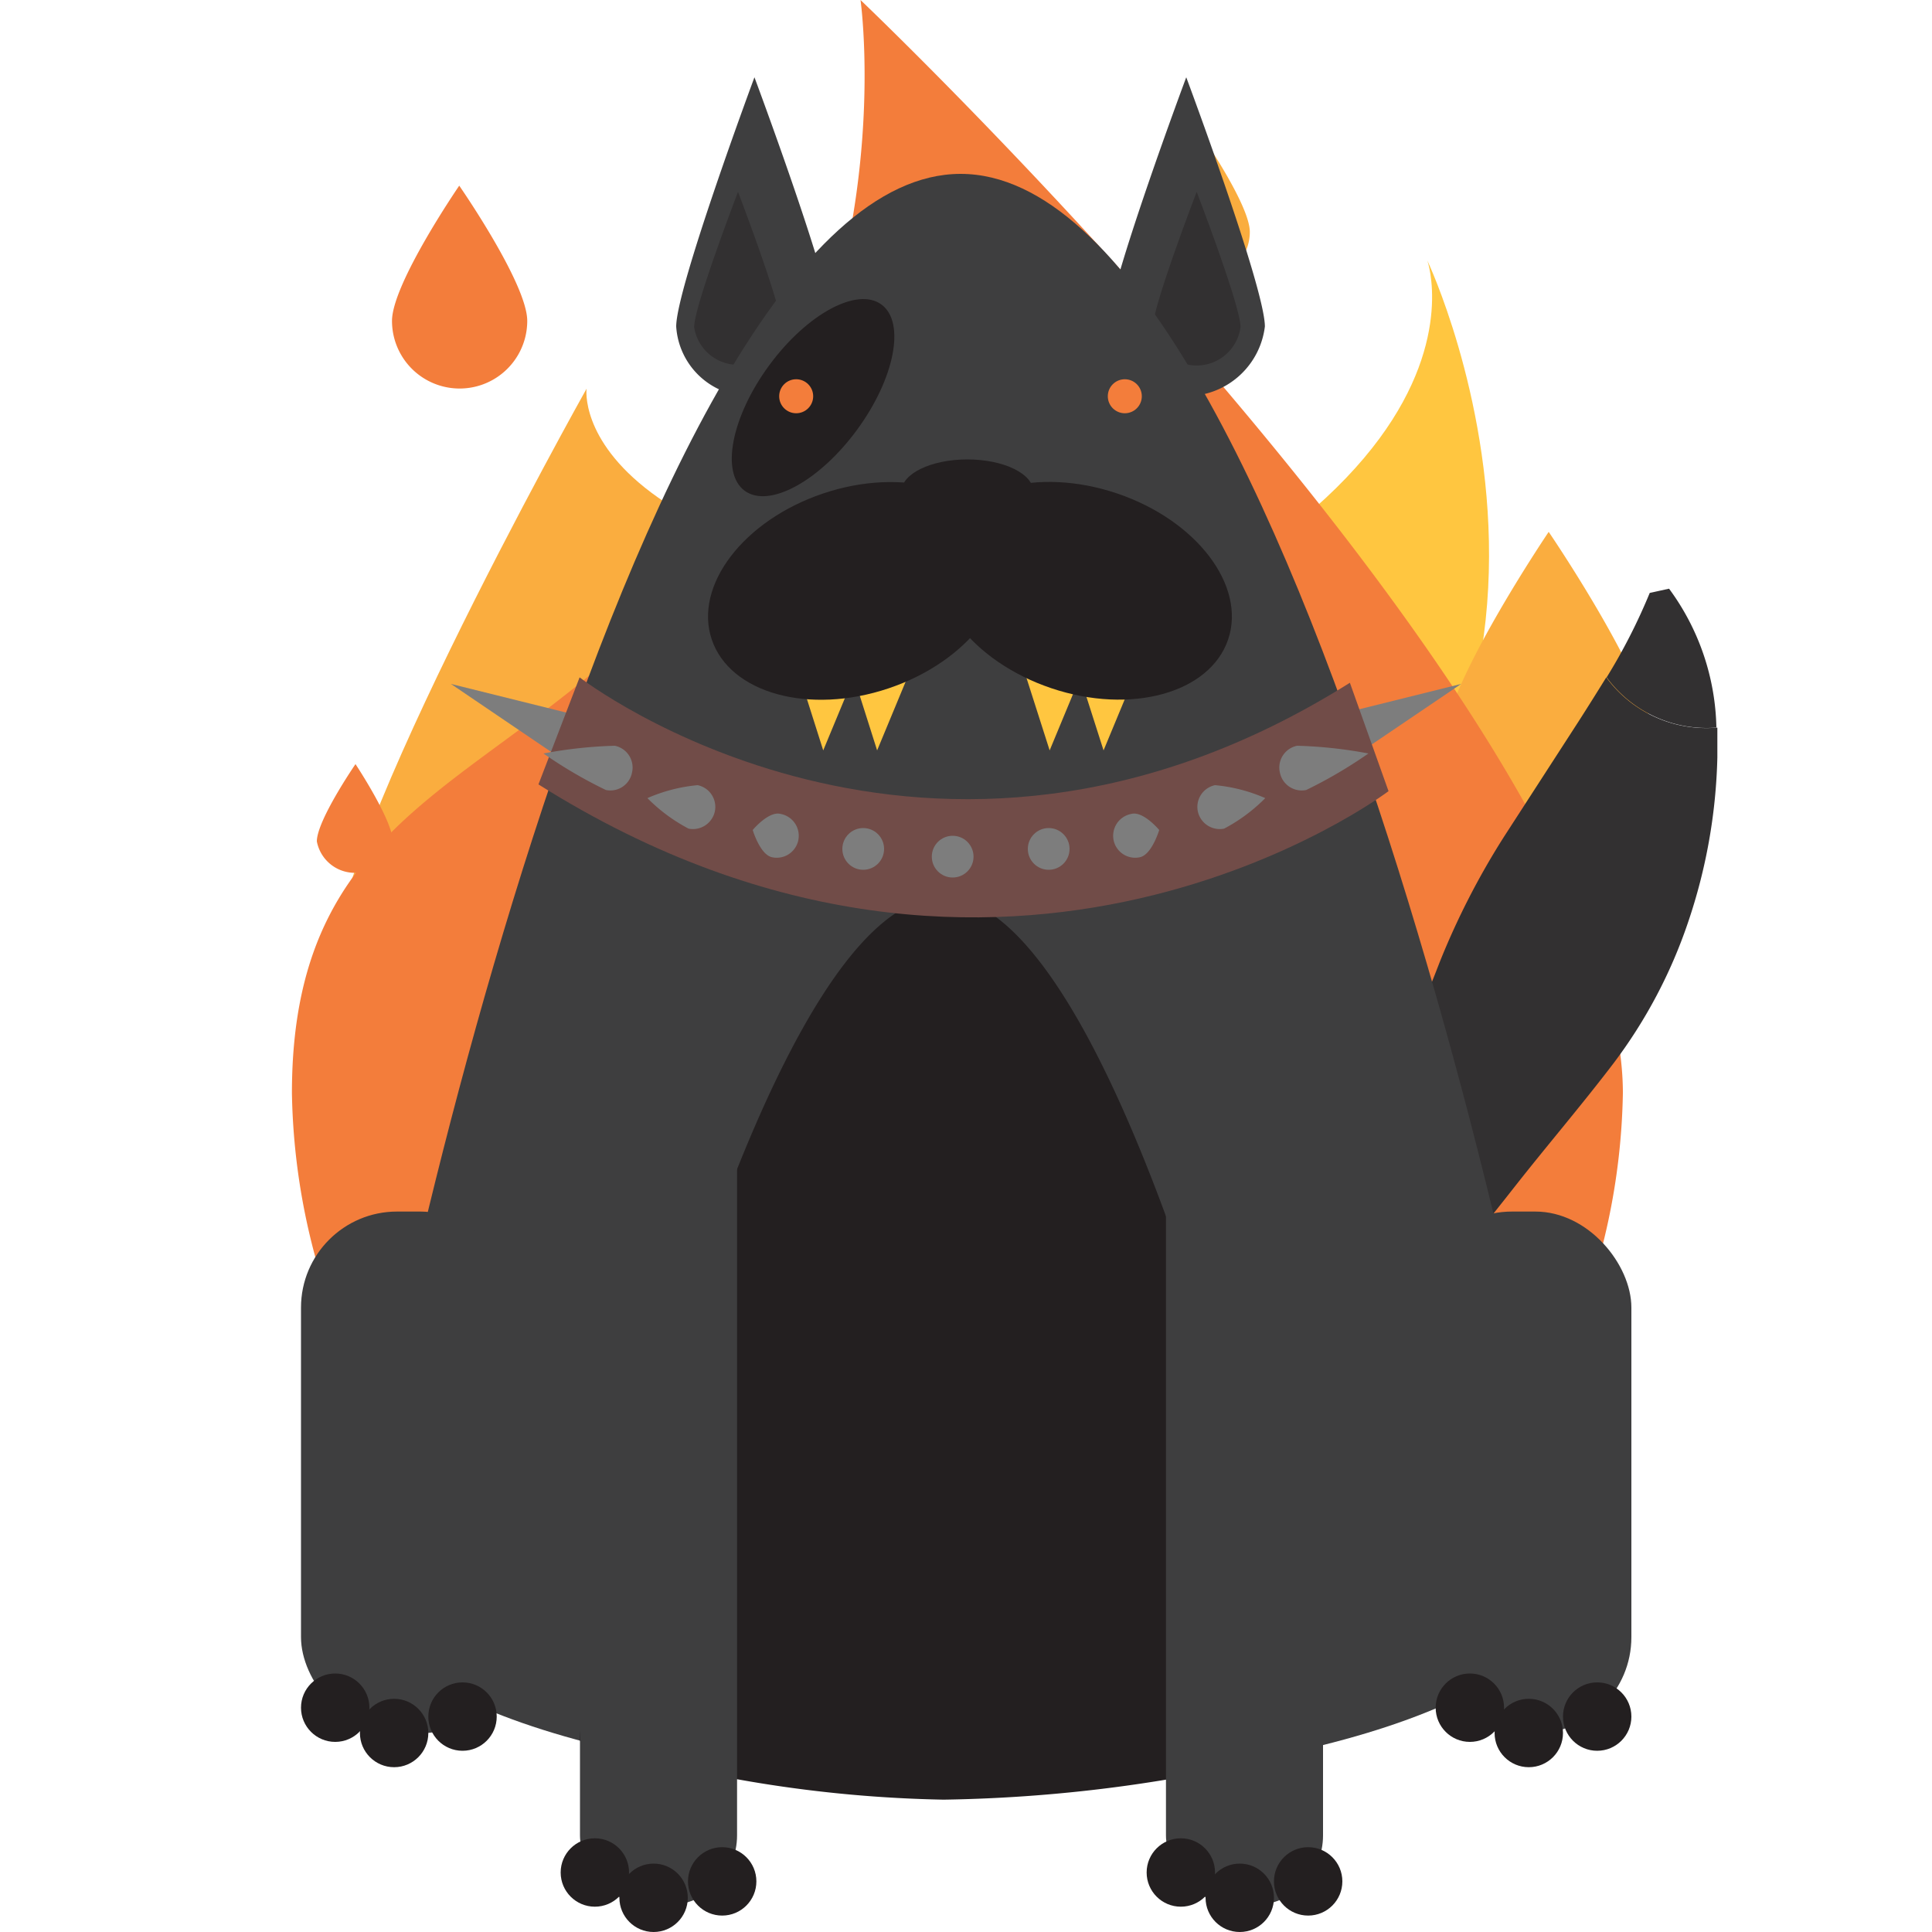 <svg id="Layer_1" data-name="Layer 1" xmlns="http://www.w3.org/2000/svg" viewBox="0 0 100 100"><defs><style>.cls-1{fill:#ffc640;}.cls-2{fill:#faad3f;}.cls-3{fill:#f37d3b;}.cls-4{fill:#bc6842;}.cls-5{fill:#3e3e3f;}.cls-6{fill:#7d7d7d;}.cls-7{fill:#323031;}.cls-8{fill:#231f20;}.cls-9{fill:#714c48;}</style></defs><title>hellhound</title><path class="cls-1" d="M73.88,13.49s5.6,15.81-36.71,26.32l22.1,13.88,1.51.94C86.76,40.64,73.88,13.49,73.88,13.49Z"/><path class="cls-2" d="M17.56,50.31c1.8,4.17,13,3.34,25.05-1.86s19-16.58,18.67-16.6C29,30.56,30.36,20.12,30.36,20.12S15.76,46.14,17.56,50.31Z"/><path class="cls-3" d="M27.29,16.61a3.48,3.48,0,1,1-7,0c0-1.93,3.48-7,3.48-7S27.29,14.68,27.29,16.61Z"/><path class="cls-3" d="M20.33,43.55a2,2,0,0,1-3.93,0c0-1.09,2-4,2-4S20.33,42.46,20.33,43.55Z"/><path class="cls-2" d="M85.67,38.64a5.49,5.49,0,1,1-11,0c0-3,5.49-11.11,5.49-11.11S85.67,35.6,85.67,38.64Z"/><path class="cls-2" d="M64.69,12a2.5,2.5,0,0,1-5,0c0-1.38,2.5-5,2.5-5S64.69,10.62,64.69,12Z"/><path class="cls-1" d="M61.8,37.51S75,47.92,44.71,79.32H72.58C87.14,53.66,61.8,37.51,61.8,37.51Z"/><path class="cls-3" d="M84,56.58a34.45,34.45,0,0,1-68.89,0c0-15.45,11.29-15.7,20.67-26.78C46.91,16.64,44.54,0,44.54,0S84,37.55,84,56.58Z"/><path class="cls-1" d="M45.59,66.76c-.07.21,0,.15.14.13a.88.88,0,0,0,.29-.11c.21-.11.42-.22.65-.37.45-.27.89-.62,1.35-1a27.93,27.93,0,0,0,2.64-2.4,31.17,31.17,0,0,0,7.66-13.53,35.72,35.72,0,0,0,1.24-8.68A39.78,39.78,0,0,1,67.4,58.51a45.6,45.6,0,0,1,.65,10.63,48.4,48.4,0,0,1-.62,5.54c-.17.94-.35,1.89-.6,2.86-.11.48-.26,1-.41,1.49-.07.25-.16.51-.27.81a7.47,7.47,0,0,1-.45,1A12.28,12.28,0,0,1,45.59,66.76Z"/><path class="cls-4" d="M53.5,79.25a38,38,0,0,0,4-4.52,40.65,40.65,0,0,0,3.39-5.23c2-3.66,3.38-7.75,2.84-12.23a19.1,19.1,0,0,1,2,6.57,31.24,31.24,0,0,1-.07,7.1,45.46,45.46,0,0,1-1.41,7,47,47,0,0,1-2.47,7l-.11.23a5.13,5.13,0,1,1-9.33-4.27A5,5,0,0,1,53.5,79.25Z"/><path class="cls-1" d="M49.55,69.45a6.37,6.37,0,0,1-12.74,0c0-3.52,6.37-12.89,6.37-12.89S49.55,65.93,49.55,69.45Z"/><path class="cls-1" d="M32.13,57.71a3.19,3.19,0,1,1-6.37,0C25.76,56,29,51.27,29,51.27S32.13,56,32.13,57.71Z"/><path class="cls-5" d="M65.47,16.9a4.1,4.1,0,0,1-8.14,0C57.33,14.9,61.4,4,61.4,4S65.47,14.9,65.47,16.9Z"/><polygon class="cls-6" points="69.56 39.51 75.63 35.4 68.95 37.06 69.56 39.51"/><polygon class="cls-6" points="29.4 39.51 23.34 35.4 30.02 37.06 29.4 39.51"/><path class="cls-5" d="M43.12,16.9a3.86,3.86,0,0,1-4.07,3.61A3.86,3.86,0,0,1,35,16.9C35,14.9,39.05,4,39.05,4S43.12,14.9,43.12,16.9Z"/><path class="cls-7" d="M40.46,16.93a2.29,2.29,0,0,1-4.53,0c0-1.09,2.27-7,2.27-7S40.46,15.84,40.46,16.93Z"/><path class="cls-7" d="M64.21,16.93a2.29,2.29,0,0,1-4.54,0c0-1.09,2.27-7,2.27-7S64.21,15.84,64.21,16.93Z"/><path class="cls-7" d="M88.84,37.66a12.51,12.51,0,0,0-2.45-7.19l-1,.22a30.14,30.14,0,0,1-2.23,4.37A6.42,6.42,0,0,0,88.84,37.66Z"/><path class="cls-7" d="M83.14,35.06c-.47.76-.94,1.51-1.42,2.26l-3.88,6a39.36,39.36,0,0,0-3.33,6.5,68.47,68.47,0,0,1-3.09,6.91C70.24,59,69,61.24,67.71,63.46s-2.55,4.47-3.87,6.68c-2.61,4.47-5.37,8.88-8.13,13.31l.79.7c4-3.39,7.81-7.05,11.5-10.82,1.82-1.91,3.62-3.84,5.38-5.82s3.42-4.05,5.07-6.15,3.41-4.15,5.07-6.33a25.78,25.78,0,0,0,3.85-7.28,28.56,28.56,0,0,0,1.52-8.54c0-.51,0-1,0-1.55A6.42,6.42,0,0,1,83.14,35.06Z"/><path class="cls-5" d="M81,82c0,5.75-14,10.4-31.31,10.4S18.42,87.76,18.42,82s14-73,31.3-73S81,76.26,81,82Z"/><path class="cls-8" d="M67.62,90.55a77.6,77.6,0,0,1-18.78,2.6A67.29,67.29,0,0,1,30,90.09c0-3.22,9.13-43.66,18.82-43.66S67.62,87.33,67.62,90.55Z"/><ellipse class="cls-8" cx="42.09" cy="20.58" rx="5.98" ry="2.82" transform="translate(0.58 42.32) rotate(-53.7)"/><circle class="cls-3" cx="41.21" cy="20.51" r="0.88"/><circle class="cls-3" cx="58.22" cy="20.51" r="0.88"/><rect class="cls-5" x="30.02" y="47.47" width="8.13" height="51.15" rx="3.62" ry="3.62"/><rect class="cls-5" x="60.35" y="47.47" width="8.13" height="51.15" rx="3.62" ry="3.62"/><rect class="cls-5" x="73.29" y="62.71" width="11.15" height="27" rx="4.97" ry="4.97"/><rect class="cls-5" x="15.58" y="62.71" width="11.15" height="27" rx="4.97" ry="4.97"/><circle class="cls-8" cx="17.35" cy="88.39" r="1.77"/><circle class="cls-8" cx="20.4" cy="89.7" r="1.77"/><circle class="cls-8" cx="23.94" cy="88.85" r="1.77"/><circle class="cls-8" cx="76.08" cy="88.39" r="1.77"/><circle class="cls-8" cx="79.13" cy="89.7" r="1.77"/><circle class="cls-8" cx="82.67" cy="88.85" r="1.77"/><circle class="cls-8" cx="61.12" cy="96.92" r="1.77"/><circle class="cls-8" cx="64.17" cy="98.23" r="1.77"/><circle class="cls-8" cx="67.71" cy="97.38" r="1.77"/><circle class="cls-8" cx="30.79" cy="96.92" r="1.77"/><circle class="cls-8" cx="33.83" cy="98.23" r="1.77"/><circle class="cls-8" cx="37.38" cy="97.38" r="1.77"/><polygon class="cls-1" points="41.21 34.43 42.61 38.84 44.44 34.43 41.21 34.43"/><polygon class="cls-1" points="44 34.43 45.4 38.84 47.23 34.43 44 34.43"/><polygon class="cls-1" points="52.92 34.43 54.33 38.84 56.16 34.43 52.92 34.43"/><polygon class="cls-1" points="55.71 34.43 57.12 38.84 58.95 34.43 55.71 34.43"/><ellipse class="cls-8" cx="44.3" cy="30.58" rx="7.87" ry="5.32" transform="translate(-7.45 15.76) rotate(-18.63)"/><ellipse class="cls-8" cx="56.11" cy="30.58" rx="5.32" ry="7.87" transform="translate(9.21 73.98) rotate(-71.37)"/><ellipse class="cls-8" cx="50.07" cy="25.44" rx="3.41" ry="1.66"/><path class="cls-9" d="M30,35.06s18.05,14,39.87.28l2,5.61s-19.72,14.93-44-.35"/><path class="cls-6" d="M32.71,40a1.14,1.14,0,0,1-1.35.89A23.44,23.44,0,0,1,28.13,39a23.25,23.25,0,0,1,3.69-.4A1.15,1.15,0,0,1,32.71,40Z"/><path class="cls-6" d="M37,42a1.16,1.16,0,0,1-1.36.89,8.67,8.67,0,0,1-2.13-1.58,8.4,8.4,0,0,1,2.6-.67A1.15,1.15,0,0,1,37,42Z"/><path class="cls-6" d="M41.32,43.49a1.14,1.14,0,0,1-1.36.88c-.62-.13-1-1.41-1-1.41s.83-1,1.45-.83A1.15,1.15,0,0,1,41.32,43.49Z"/><circle class="cls-6" cx="44.68" cy="43.94" r="1.08"/><path class="cls-6" d="M66.25,40a1.15,1.15,0,0,0,1.36.89A23.85,23.85,0,0,0,70.83,39a23.11,23.11,0,0,0-3.69-.4A1.15,1.15,0,0,0,66.25,40Z"/><path class="cls-6" d="M62,42a1.16,1.16,0,0,0,1.36.89,8.67,8.67,0,0,0,2.13-1.58,8.4,8.4,0,0,0-2.6-.67A1.15,1.15,0,0,0,62,42Z"/><path class="cls-6" d="M57.64,43.49a1.14,1.14,0,0,0,1.36.88c.62-.13,1-1.41,1-1.41s-.83-1-1.45-.83A1.15,1.15,0,0,0,57.64,43.49Z"/><circle class="cls-6" cx="54.28" cy="43.94" r="1.08"/><circle class="cls-6" cx="49.31" cy="44.34" r="1.08"/></svg>